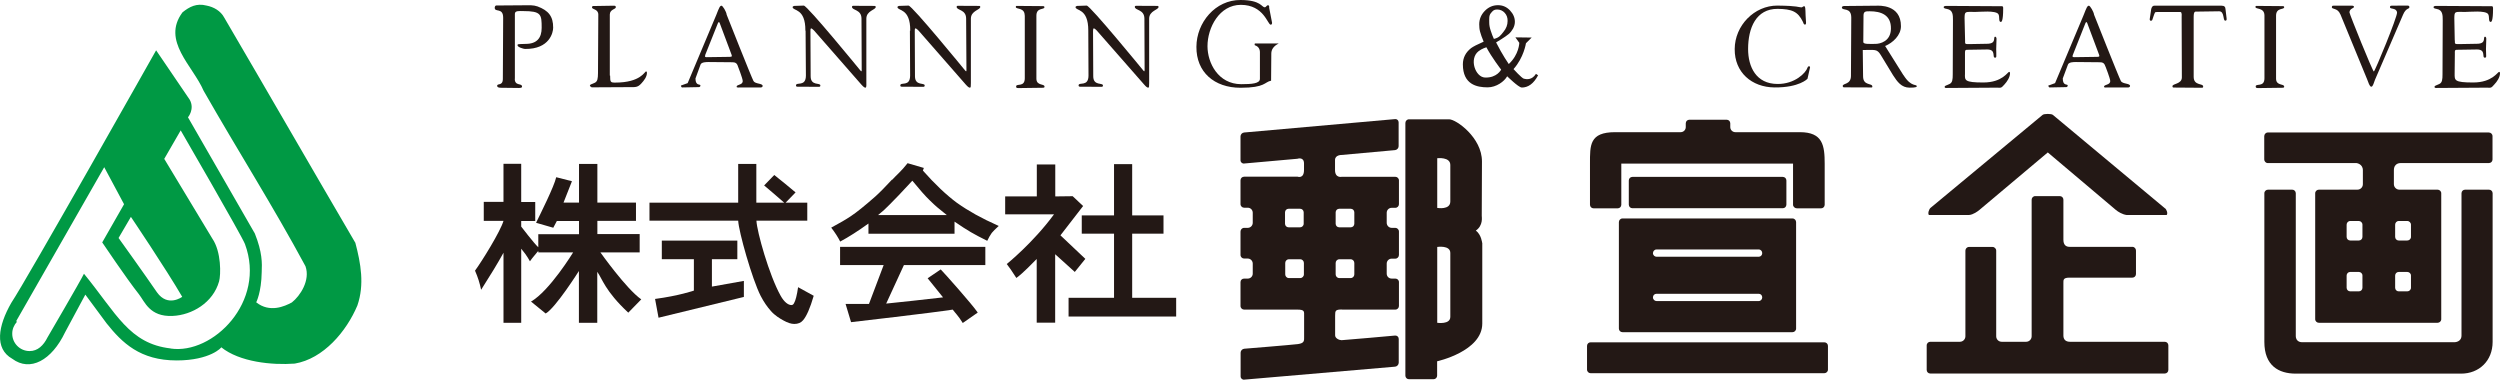 <?xml version="1.0" encoding="UTF-8"?><svg id="_レイヤー_2" xmlns="http://www.w3.org/2000/svg" viewBox="0 0 237 36"><defs><style>.cls-1{fill:#231815;}.cls-2{fill:#094;}</style></defs><g id="_デザイン"><path class="cls-2" d="M33.67,22.99c-4.18-7.14-8.29-14.28-12.4-21.3-.35-.67-1.02-1.03-1.68-1.16-.96-.25-1.63.11-2.29.64-2.01,2.7.99,5.07,2,7.43,3.28,5.75,6.56,10.89,9.66,16.64.47,1.33-.5,2.81-1.29,3.43-.68.37-2.1,1.01-3.38-.01,0,0,.49-.94.52-2.86.04-.86.06-1.88-.65-3.66-2.09-3.63-4.25-7.39-6.34-11.02,0,0,.66-.77.17-1.66l-3.19-4.69S2.52,26.55,1.07,28.71c-1.25,2.18-1.62,4.34.09,5.3,1.7,1.27,3.74.15,5.01-2.51l1.92-3.57,2.02,2.73c1.47,1.84,3.17,3.51,6.64,3.51,3.2,0,4.3-1.26,4.22-1.25,1.74,1.4,4.8,1.71,6.97,1.55,2.72-.46,4.9-3.04,5.94-5.51.68-1.98.33-3.97-.2-5.97ZM17.27,28.14s-1.36,1.02-2.39-.43c-1.19-1.74-3.64-5.15-3.64-5.15l1.17-2s3.31,4.91,4.86,7.57ZM16.17,33.03c-3.92-.45-5.13-3.31-8.21-7.08-.36.74-3.46,6.04-3.46,6.04-.37.75-.93,1.3-1.7,1.29-.91,0-1.65-.75-1.64-1.66,0-.43.18-.82.45-1.12l-.08-.05,8.35-14.6,1.88,3.51-2.07,3.62s2.31,3.44,3.47,4.9c.56.71,1.02,2.17,3.2,2.07,1.84-.08,3.84-1.25,4.41-3.28.17-.6.22-2.8-.64-4.05l-4.56-7.56,1.56-2.7s5.81,10.02,6.09,10.77c2.04,5.48-3.05,10.5-7.04,9.91Z"/><path class="cls-1" d="M48.8,7.47c0,.72.69.38.69.74,0,.07-.04.13-.31.13-.36,0-1.39-.02-1.7-.02-.26,0-.35-.08-.35-.18,0-.28.54.05.54-.67l.03-5.79c0-1-.81-.47-.8-.95,0-.08.05-.21.14-.21.1,0,2.24-.02,2.75-.02.4,0,.77-.03,1.17.11,1.02.38,1.49.93,1.48,2.02,0,.42-.32,2.04-2.67,2.01-.11,0-.71-.16-.71-.35,0-.08.05-.1.1-.1.09,0,.3-.03.68-.03,1.07,0,1.51-.58,1.51-1.52,0-1.27-.03-1.59-1.76-1.59-.34,0-.78-.06-.78.26v6.15Z"/><path class="cls-1" d="M57.84,7.17c0,.62.04.66.48.66,2.43,0,2.79-1.06,2.93-1.06.07,0,.08.11.08.13,0,.38-.28.74-.53,1.01-.34.38-.57.35-1.04.35l-3.68.02c-.04-.08-.16-.07-.16-.16.02-.13.13-.11.46-.27.28-.13.3-.42.31-.91l.03-5.55c0-.55-.6-.48-.6-.69,0-.11.07-.14.21-.13.22,0,1.69-.03,1.85-.03.14,0,.2.02.2.15,0,.19-.57.19-.57.69v5.79Z"/><path class="cls-1" d="M69.96,6.3c-.11-.38-.32-.4-.61-.4l-2.17-.02c-.2,0-.65,0-.76.22l-.49,1.34c0,.74.47.5.47.66,0,.19-.21.16-.21.16-.3,0-1.25.03-1.53.03-.06,0-.11-.12-.11-.18,0,0,.36-.12.64-.23l2.72-6.48c.26-.67.34-.86.49-.86.11,0,.46.56.49.86,0,0,2.33,5.89,2.54,6.28.17.3.87.2.87.47,0,.09-.1.14-.17.14h-1.96c-.06,0-.34.04-.34-.06,0-.25.58-.14.58-.55,0-.23-.45-1.38-.45-1.38ZM66.86,5.23c-.08.15,0,.19.13.19l2.19-.03c.23,0,.22-.07.17-.21l-1.12-2.99c-.05-.13-.1-.13-.17,0l-1.21,3.03Z"/><path class="cls-1" d="M199.59,6.3c-.11-.38-.31-.4-.61-.4l-2.18-.02c-.2,0-.64,0-.75.22l-.5,1.34c0,.74.47.5.47.66,0,.19-.2.16-.2.16-.29,0-1.25.03-1.52.03-.06,0-.12-.12-.12-.18,0,0,.37-.12.64-.23l2.72-6.48c.26-.67.34-.86.49-.86.11,0,.45.56.49.86,0,0,2.33,5.89,2.54,6.28.16.3.87.2.87.47,0,.09-.1.14-.17.14h-1.96c-.06,0-.34.04-.34-.06,0-.25.59-.14.59-.55,0-.23-.45-1.38-.45-1.38ZM196.5,5.23c-.07.15,0,.19.14.19l2.18-.03c.23,0,.22-.07.17-.21l-1.12-2.99c-.05-.13-.11-.13-.17,0l-1.2,3.03Z"/><path class="cls-1" d="M76.35,2.91c.02-2.18-1.21-1.85-1.21-2.24,0-.06.11-.11.16-.11.17,0,.9-.03.9-.03.34,0,5.33,6.11,5.33,6.11.06.08.11.12.13.12.02,0,.03-.03.03-.12l-.02-4.87c0-.9-.91-.77-.9-1.12,0-.07.05-.1.11-.1.32,0,1.78.01,2.03.01.06,0,.11.03.11.1,0,.28-.89.35-.89,1.11v6.09c.01.3,0,.45-.09.45-.07,0-.17-.05-.39-.3l-4.48-5.12s-.2-.2-.27-.2c-.03,0-.07.03-.07.24l.02,4.3c0,.94.92.58.92.87,0,.05-.01.13-.12.13-.25,0-1.97-.01-2.05-.01-.13,0-.14-.07-.14-.12,0-.37.94.17.94-.94l-.03-4.25Z"/><path class="cls-1" d="M86.29,2.91c.02-2.18-1.21-1.85-1.21-2.24,0-.06.1-.11.16-.11.17,0,.89-.03.89-.03.34,0,5.33,6.11,5.33,6.11.06.08.11.12.13.12.02,0,.03-.03.03-.12l-.03-4.87c0-.9-.9-.77-.9-1.12,0-.07.05-.1.11-.1.32,0,1.78.01,2.03.01.06,0,.1.03.1.1,0,.28-.89.35-.89,1.11v6.09c0,.3,0,.45-.09.45-.08,0-.18-.05-.4-.3l-4.48-5.12s-.2-.2-.27-.2c-.05,0-.08.03-.08.24l.02,4.3c0,.94.92.58.92.87,0,.05-.01.13-.12.13-.25,0-1.98-.01-2.05-.01-.13,0-.14-.07-.14-.12,0-.37.93.17.93-.94l-.02-4.25Z"/><path class="cls-1" d="M103.17,2.91c.01-2.18-1.21-1.85-1.21-2.24,0-.06.11-.11.16-.11.17,0,.9-.03.9-.03.33,0,5.33,6.11,5.33,6.11.06.08.11.12.12.12.02,0,.03-.03.04-.12l-.02-4.87c0-.9-.91-.77-.91-1.12,0-.07.05-.1.12-.1.31,0,1.78.01,2.03.01.06,0,.1.03.1.1,0,.28-.89.35-.89,1.11v6.09c0,.3,0,.45-.09.45-.07,0-.18-.05-.39-.3l-4.49-5.12s-.19-.2-.27-.2c-.04,0-.07.03-.08.24l.02,4.3c0,.94.92.58.92.87,0,.05-.01.13-.12.13-.26,0-1.97-.01-2.05-.01-.12,0-.14-.07-.14-.12,0-.37.94.17.94-.94l-.02-4.25Z"/><path class="cls-1" d="M97.14,1.46c0-.77-.84-.56-.84-.79,0-.1.02-.11.1-.11.39,0,2.09.01,2.41.02.17,0,.2.02.2.11,0,.25-.76,0-.76.79v5.98c.01.71.78.44.77.76,0,.07-.03.1-.21.1-.24,0-2.12.03-2.27.03-.19,0-.22-.06-.21-.16,0-.31.82.11.82-.77V1.46Z"/><path class="cls-1" d="M214.67,1.46c-.01-.77-.85-.56-.85-.79,0-.1.02-.11.11-.11.38,0,2.09.01,2.41.02.17,0,.2.02.2.11,0,.25-.76,0-.77.79v5.98c.01.71.78.44.77.76,0,.07-.03.1-.21.1-.24,0-2.12.03-2.27.03-.19,0-.22-.06-.22-.16,0-.31.83.11.83-.77V1.46Z"/><path class="cls-1" d="M121.2,4.13c.08,0-.67.22-.68.94l-.02,2.58c-.64.12-.53.67-2.9.67-2.49,0-4.2-1.49-4.18-3.88C113.43,2.13,115.22-.02,117.61,0c1.95.01,1.98.69,2.29.69.13,0,.17-.19.3-.19.16,0,.11.16.12.25l.27,1.4c0,.09-.01.19-.13.19-.29,0-.64-1.88-2.83-1.88-2.03,0-3.16,2.15-3.16,3.92,0,1.58,1.01,3.59,3.19,3.6,1.02,0,1.78-.06,1.78-.51v-2.41c.02-.38-.11-.65-.48-.77-.05-.06,0-.17,0-.17h2.24Z"/><path class="cls-1" d="M168.5.53c1.97.02,1.97.16,2.28.17.09,0,.15-.11.25-.11.12,0,.12.17.14.87.02.57.11.88-.06.87-.13,0-.15-.17-.19-.25-.48-1-1.05-1.22-2.4-1.24-2.05-.01-2.8,1.81-2.8,3.81,0,1.69.76,3.3,2.78,3.31,1.65.02,2.69-1.05,2.85-1.54.02-.08.09-.14.15-.14.05,0,.11.06.09.12l-.24,1.07s-.77.84-3.13.82c-2.16-.02-3.79-1.43-3.77-3.64.01-2.22,1.85-4.13,4.06-4.12Z"/><path class="cls-1" d="M180.45,7.12c.75,1.2,1.27.81,1.26,1.07,0,.13-.59.12-.68.12-.77,0-1.17-.56-1.57-1.18l-1.16-1.91c-.38-.61-.53-.47-1.71-.48l.03,2.49c0,.94.88.61.88.98,0,.11-.09.08-.18.08s-2.12-.01-2.52-.01c-.06,0-.11-.06-.11-.13,0-.27.77-.11.78-.94l.03-5.54c0-1.04-.89-.6-.89-.97,0-.06.08-.13.21-.13.19,0,2.55-.03,3.09-.03.17,0,2.31-.15,2.3,1.95,0,.85-.77,1.57-1.5,1.87l1.73,2.76ZM176.65,4c0,.21.65.16,1.14.16.45,0,1.45-.24,1.47-1.43.03-1.33-.96-1.66-2-1.66-.38,0-.6-.01-.6.41l-.02,2.52Z"/><path class="cls-1" d="M186.29,3.82c0,.36-.03.36.39.36l1.68-.03c.98,0,.54-.67.79-.67.08,0,.12.12.12.21,0,.36-.03.63-.03.97,0,.27.02.39.01.67,0,.09-.04.14-.11.14-.33,0,.14-.77-.74-.78l-1.93.03c-.22,0-.18.17-.19.34v1.93c-.02.62-.07.83,1.74.83s2.31-1.01,2.45-1.01c.07,0,.08.11.08.13,0,.38-.28.8-.53,1.07-.34.38-.3.3-.76.3,0,0-4.33.03-4.75.03-.1,0-.16-.02-.16-.11.02-.12.13-.1.47-.27.27-.13.3-.42.3-.91l.02-5.13c0-.47.01-.97-.56-1.07-.09-.02-.32-.04-.32-.17,0-.08.07-.13.37-.12,1.99.02,4.85.03,5.17.03.09,0,.11.11.1.24,0,1.16-.15,1.25-.22,1.25-.25,0-.08-.51-.24-.75-.27-.36-1.74-.2-2.15-.2-1,0-1.04-.1-1.05.6l.05,2.12Z"/><path class="cls-1" d="M232.72,3.82c0,.36-.02.36.4.36l1.68-.03c.98,0,.53-.67.79-.67.08,0,.11.12.11.21,0,.36-.03.63-.03.97,0,.27.02.39.02.67,0,.09-.04.14-.12.14-.33,0,.15-.77-.74-.78l-1.93.03c-.22,0-.18.17-.18.34l-.02,1.93c0,.62-.05.83,1.76.83s2.32-1.01,2.46-1.01c.07,0,.08.11.08.13,0,.38-.28.8-.54,1.07-.33.38-.3.3-.76.3,0,0-4.33.03-4.75.03-.09,0-.16-.02-.16-.11.02-.12.12-.1.46-.27.27-.13.3-.42.3-.91l.02-5.13c0-.47,0-.97-.56-1.07-.09-.02-.31-.04-.31-.17,0-.08.06-.13.37-.12,1.98.02,4.85.03,5.17.03.09,0,.1.11.1.24,0,1.16-.15,1.25-.22,1.25-.25,0-.09-.51-.25-.75-.27-.36-1.73-.2-2.15-.2-1.01,0-1.04-.1-1.05.6l.04,2.12Z"/><path class="cls-1" d="M206.82,1.62c0-.07.05-.47-.11-.48h-2.22c-.23-.01-.2.02-.4.59-.04.11-.04.24-.19.24-.07,0-.11-.08-.11-.13l.13-.89c.01-.13.09-.41.3-.41h6.39c.26,0,.36.11.37.35l.1.84c.01.11.02.23-.12.23-.26,0-.05-.89-.59-.89l-2.12.03c-.15,0-.29-.05-.29.51v5.67c0,.88.91.59.9.92,0,.03.01.12-.11.12-.26,0-2.6-.02-2.67-.02-.1,0-.13-.03-.13-.13,0-.25.88-.19.89-.82l-.02-5.73Z"/><path class="cls-1" d="M221.86,1.35c-.26-.63-.81-.44-.8-.67,0-.1.05-.15.15-.14.33,0,1.65,0,1.8,0,.06,0,.15.05.15.11,0,.14-.43.15-.43.53,0,.15,2.2,5.6,2.31,5.6.1,0,2.25-5.22,2.2-5.6-.07-.48-.67-.27-.67-.5,0-.11.05-.14.16-.14.23,0,1.35-.02,1.5-.01.12,0,.18.04.18.14,0,.23-.3.02-.6.72l-2.66,6.17c-.11.26-.19.66-.35.66-.17,0-.29-.44-.38-.66l-2.55-6.2Z"/><path class="cls-1" d="M142.31,6.6s-.4.8-1.54.75c-.91-.04-1.52-1.77-.61-2.49.31-.25.75-.38.75-.38.49.94,1.39,2.11,1.39,2.11ZM141.32,2.91c-.1-.3-.14-.54-.14-.74,0-.38-.04-.69.15-.92.19-.23.29-.35.59-.35.3,0,.54.11.73.32.19.21.28.47.27.77,0,.37-.13.72-.4,1.04-.26.32-.39.54-.9.66-.1-.21-.2-.47-.3-.78ZM144.25,8.3c.61,0,1.13-.35,1.56-1.16l-.2-.14c-.38.6-.89.53-1.15.46-.21-.06-.98-.91-.98-.91.98-1.09,1.18-2.45,1.18-2.45l.54-.54-1.54-.02.37.52s-.02,1.11-1,2.01c0,0-.62-.89-1.2-2.05,0,0,.91-.54,1.19-.79.17-.14.3-.32.42-.52.11-.21.17-.42.17-.64,0-.39-.15-.75-.46-1.08-.31-.33-.69-.5-1.14-.5-.48,0-.9.18-1.25.54-.35.36-.53.79-.53,1.27,0,.25.02.48.08.7.06.25.18.56.34.95-.6.26-1,.47-1.19.61-.51.4-.78.91-.78,1.54,0,1.92,1.33,2.18,2.35,2.18.82,0,1.58-.56,1.85-1.05,0,0,1.07,1.05,1.36,1.06Z"/><path class="cls-1" d="M47.73,19.15v-3.62h1.68v3.62h1.33v1.8h-1.33v.53s1.22,1.6,1.62,1.96v-1.24h3.86v-1.25h-2.1l-.34.64-1.63-.47c.44-.91,1.7-3.41,1.91-4.32l1.49.38-.8,2.03h1.47v-3.67h1.74v3.67h3.66v1.73h-3.66v1.25h4.01v1.74h-3.72s2.45,3.46,3.87,4.45l-1.23,1.26c-2.22-2.07-2.46-3.22-2.94-3.87v4.83h-1.74v-4.91s-2.21,3.5-3.15,4.03l-1.39-1.13c1.77-1.02,3.99-4.66,3.99-4.66h-3.3v-.15c-.28.36-.55.63-.79.99-.06-.06-.21-.46-.83-1.19v7.02h-1.68v-6.64c-.53.97-1.24,2.13-2.12,3.51-.14-.65-.3-1.17-.58-1.81.68-.93,2.4-3.71,2.7-4.72h-1.87v-1.8h1.87Z"/><path class="cls-1" d="M75.66,27.22c-.11.77-.24,1.28-.39,1.53-.06.12-.15.17-.24.17-.31,0-.69-.28-1.03-.89-1.09-1.95-2.25-6.09-2.29-7.11h4.82v-1.71h-2.05l.94-.97c-.64-.55-1.32-1.09-2.02-1.65l-.96.99c.32.27,1.48,1.25,1.9,1.63h-2.64s0-3.68,0-3.67h-1.72v3.67h-8.41v1.71h8.41c.05,1.05,1.32,5.54,2.13,7.13.3.58.63,1.05.97,1.43.36.42.86.72,1.21.91.38.21.71.32,1.01.32.35,0,.63-.11.83-.35.33-.38.67-1.15,1.01-2.32l-1.49-.82Z"/><path class="cls-1" d="M67.49,24.57h2.41v-1.76h-7.16v1.76h3.04v2.98s-1.41.49-3.68.79l.33,1.78,8.09-1.97v-1.52l-3.03.54v-2.61Z"/><path class="cls-1" d="M88.14,18.99c.56.55.73.69,1.62,1.4h-6.52c.59-.49.59-.49,1.09-.99.47-.46,1.19-1.22,2.16-2.27.68.83,1.23,1.46,1.65,1.86ZM83.77,25.13l-1.39,3.68h-2.22s.52,1.73.52,1.73c0,0,7.91-.91,9.64-1.19.25.34.51.56.95,1.27l1.42-.99c-.55-.81-3.19-3.77-3.51-4.09l-1.24.84c.27.31,1.27,1.59,1.46,1.81-.96.11-4.94.56-5.39.59l1.68-3.65h7.72v-1.73h-13.77v1.73h4.12ZM84.56,17.03c-.64.69-1.16,1.22-1.56,1.58-1.01.89-1.79,1.52-2.35,1.89-.43.29-1.05.65-1.85,1.08.37.48.65.92.85,1.32.82-.44,1.71-1.01,2.68-1.71v.97h8.16v-1.15c.62.43,1.14.76,1.55,1,.36.21.88.49,1.55.82.15-.31.29-.56.43-.75.12-.15.34-.37.66-.66-.83-.37-1.56-.73-2.19-1.08-.63-.35-1.22-.72-1.77-1.11-1-.74-2.08-1.76-3.23-3.06l.09-.25-1.54-.45c-.59.76-1.08,1.15-1.47,1.58Z"/><path class="cls-1" d="M105.61,20.42v-4.86h1.72v4.86h2.97v1.73h-2.97v6.08h4.17v1.78h-10.2v-1.78h4.31v-6.08h-3.06v-1.73h3.06ZM98.29,18.62v-3.03h1.75v3.03l1.65-.02.99.93s-1.81,2.33-2.15,2.78l2.36,2.23-1,1.24-1.86-1.68v6.49h-1.75v-6.04c-.47.46-1.24,1.3-1.93,1.8-.41-.64-.71-1.08-.91-1.32,0,0,2.49-2,4.48-4.71h-4.63v-1.7h3Z"/><path class="cls-1" d="M231.08,17.98c.19,0,.35.15.35.34v11.94c0,.19-.16.34-.35.34h-11.25c-.19,0-.35-.15-.35-.34v-11.94c0-.19.16-.34.35-.34h3.65c.29,0,.52-.23.52-.52v-1.32c0-.61-.6-.68-.6-.68h-8.41c-.19,0-.34-.16-.34-.34v-2.21c0-.19.15-.35.34-.35h20.95c.19,0,.35.15.35.35v2.21c0,.19-.15.34-.35.34h-8.36s-.64-.04-.64.68v1.32c0,.29.24.52.52.52h3.62ZM223.96,26.12c0-.19-.16-.34-.34-.34h-.82c-.19,0-.34.15-.34.34v1.16c0,.19.15.34.34.34h.82c.19,0,.34-.15.34-.34v-1.16ZM223.96,21.3c0-.19-.16-.35-.34-.35h-.82c-.19,0-.34.16-.34.35v1.16c0,.19.15.34.34.34h.82c.19,0,.34-.15.34-.34v-1.16ZM227.06,22.46c0,.19.15.34.34.34h.81c.19,0,.35-.15.35-.34v-1.16c0-.19-.16-.35-.35-.35h-.81c-.19,0-.34.16-.34.35v1.16ZM227.06,27.28c0,.19.15.34.34.34h.81c.19,0,.35-.15.35-.34v-1.16c0-.19-.16-.34-.35-.34h-.81c-.19,0-.34.15-.34.34v1.16ZM235.94,17.98h-2.25c-.19,0-.34.15-.34.34v13.48c0,.64-.65.64-.65.64h-14.46s-.6.04-.6-.6v-13.52c0-.19-.15-.34-.34-.34h-2.29c-.19,0-.35.15-.35.34v14.09c0,2.26,1.36,3.01,2.98,3.01h15.68c1.69,0,2.98-1.21,2.98-3.01v-14.09c0-.19-.15-.34-.35-.34Z"/><path class="cls-1" d="M140.51,23.03s-.08-.79-.6-1.17c.71-.49.56-1.28.56-1.4,0-.85.02-3.83.02-5.16,0-2.26-2.45-3.99-3.11-3.99h-3.81c-.19,0-.34.16-.34.35v23.95c0,.19.15.34.34.34h2.33c.19,0,.34-.15.34-.34v-1.36s4.28-.94,4.28-3.58,0-4.67,0-7.65ZM137.49,30.04c0,.75-1.24.56-1.24.56v-7.19s1.24-.19,1.24.57v6.07ZM137.49,19.1c0,.83-1.24.61-1.24.61v-4.71s1.24-.15,1.24.64v3.46Z"/><path class="cls-1" d="M121.82,20.13c0-.19.15-.34.34-.34h1.09c.19,0,.34.15.34.34v1.08c0,.19-.16.34-.34.34h-1.09c-.19,0-.34-.15-.34-.34v-1.08ZM123.61,26.01c0,.19-.16.35-.34.35h-1.09c-.19,0-.34-.16-.34-.35v-1.08c0-.19.15-.35.34-.35h1.09c.19,0,.34.16.34.35v1.08ZM128.39,26.01c0,.19-.15.35-.34.35h-1.09c-.19,0-.34-.16-.34-.35v-1.08c0-.19.15-.35.34-.35h1.09c.19,0,.34.16.34.35v1.08ZM128.39,21.21c0,.19-.15.34-.34.34h-1.09c-.19,0-.34-.15-.34-.34v-1.08c0-.19.15-.34.34-.34h1.09c.19,0,.34.15.34.34v1.08ZM127.22,29.35h5.06c.19,0,.34-.16.34-.34v-2.27c0-.19-.16-.33-.34-.33h-.35c-.26,0-.47-.2-.47-.47v-.95c0-.26.21-.47.47-.47h.35c.19,0,.34-.16.34-.35v-2.22c0-.19-.16-.35-.34-.35h-.35c-.26,0-.47-.22-.47-.48v-.95c0-.26.21-.47.47-.47h.35c.19,0,.34-.16.34-.34v-2.26c0-.19-.16-.34-.34-.34h-5.08s-.64.15-.64-.64v-.95c0-.49.61-.48.61-.48l5.08-.46c.19-.02.34-.19.34-.37v-2.26c0-.19-.15-.33-.34-.31l-14.31,1.27c-.19.02-.34.18-.34.37v2.26c0,.19.16.33.34.31l5.05-.45s.63-.22.63.45v.61c0,.86-.6.64-.6.64h-5.08c-.19,0-.34.15-.34.34v2.26c0,.19.16.34.34.34h.35c.26,0,.47.21.47.48v.95c0,.26-.21.48-.47.48h-.35c-.19,0-.34.16-.34.35v2.22c0,.19.16.34.34.34h.35c.26,0,.47.22.47.48v.95c0,.26-.21.47-.47.47h-.35c-.19,0-.34.14-.34.33v2.27c0,.19.16.34.34.34h5.05c.71,0,.64.19.64.6v1.96c0,.38.05.62-.59.71-.65.08-5.09.44-5.09.44-.19.02-.34.19-.34.37v2.25c0,.19.16.33.34.31l14.31-1.23c.19-.02.34-.19.34-.38v-2.25c0-.19-.15-.33-.34-.32,0,0-4.88.44-5.08.44s-.61-.16-.61-.46v-1.85c0-.49.02-.6.66-.6h0Z"/><path class="cls-1" d="M169.01,16.77c.19,0,.34.15.34.34v2.29c0,.19-.15.34-.34.34h-14.26c-.19,0-.34-.15-.34-.34v-2.29c0-.19.15-.34.34-.34h14.26Z"/><path class="cls-1" d="M172.94,35.38c.19,0,.35-.15.35-.34v-2.25c0-.19-.15-.34-.35-.34h-22.15c-.19,0-.34.15-.34.34v2.25c0,.19.16.34.34.34h22.15Z"/><path class="cls-1" d="M169.93,20.71h-16.12c-.19,0-.34.16-.34.35v10.09c0,.19.15.34.34.34h16.12c.18,0,.34-.15.34-.34v-10.09c0-.19-.15-.35-.34-.35ZM166.73,28.54h-9.69c-.18,0-.34-.15-.34-.35s.15-.34.34-.34h9.69c.19,0,.33.15.33.34s-.15.35-.33.35ZM166.73,24.34h-9.69c-.18,0-.34-.15-.34-.34s.15-.35.34-.35h9.69c.19,0,.33.16.33.35s-.15.34-.33.34Z"/><path class="cls-1" d="M164.51,12.53c-.26,0-.48-.21-.48-.48v-.36c0-.19-.15-.34-.34-.34h-3.54c-.19,0-.34.15-.34.34v.36c0,.26-.21.48-.48.48h-6.21c-2.45,0-2.39,1.23-2.39,3v3.88c0,.19.15.34.34.34h2.29c.19,0,.34-.15.34-.34v-3.9h16.28v3.9c0,.19.18.34.37.34h2.29c.19,0,.34-.15.34-.34v-3.88c0-1.73-.17-3-2.35-3h-6.14Z"/><path class="cls-1" d="M205.24,19.75l-10.63-8.86c-.14-.12-.82-.12-.97,0l-10.63,8.82c-.14.12-.28.53-.15.67h3.81c.38-.02.84-.36.98-.48l6.48-5.45,6.45,5.45c.21.18.63.43,1.01.48h3.81c.13-.14,0-.51-.15-.63Z"/><path class="cls-1" d="M189.76,32.4c-.29,0-.52-.23-.52-.52v-8.12c0-.19-.16-.35-.35-.35h-2.23c-.19,0-.34.16-.34.35v8.12c0,.29-.24.52-.52.52h-2.81c-.18,0-.34.15-.34.34v2.33c0,.19.15.34.34.34h22.23c.19,0,.34-.15.34-.34v-2.33c0-.19-.15-.34-.34-.34h-8.99c-.42,0-.62-.23-.62-.59v-4.97c0-.3-.03-.52.58-.52h5.96c.19,0,.34-.15.34-.34v-2.23c0-.19-.15-.35-.34-.35h-5.96c-.34,0-.58-.19-.58-.67v-3.8c0-.19-.15-.34-.34-.34h-2.33c-.19,0-.34.16-.34.34v12.95c0,.29-.24.52-.52.52h-2.31Z"/></g></svg>